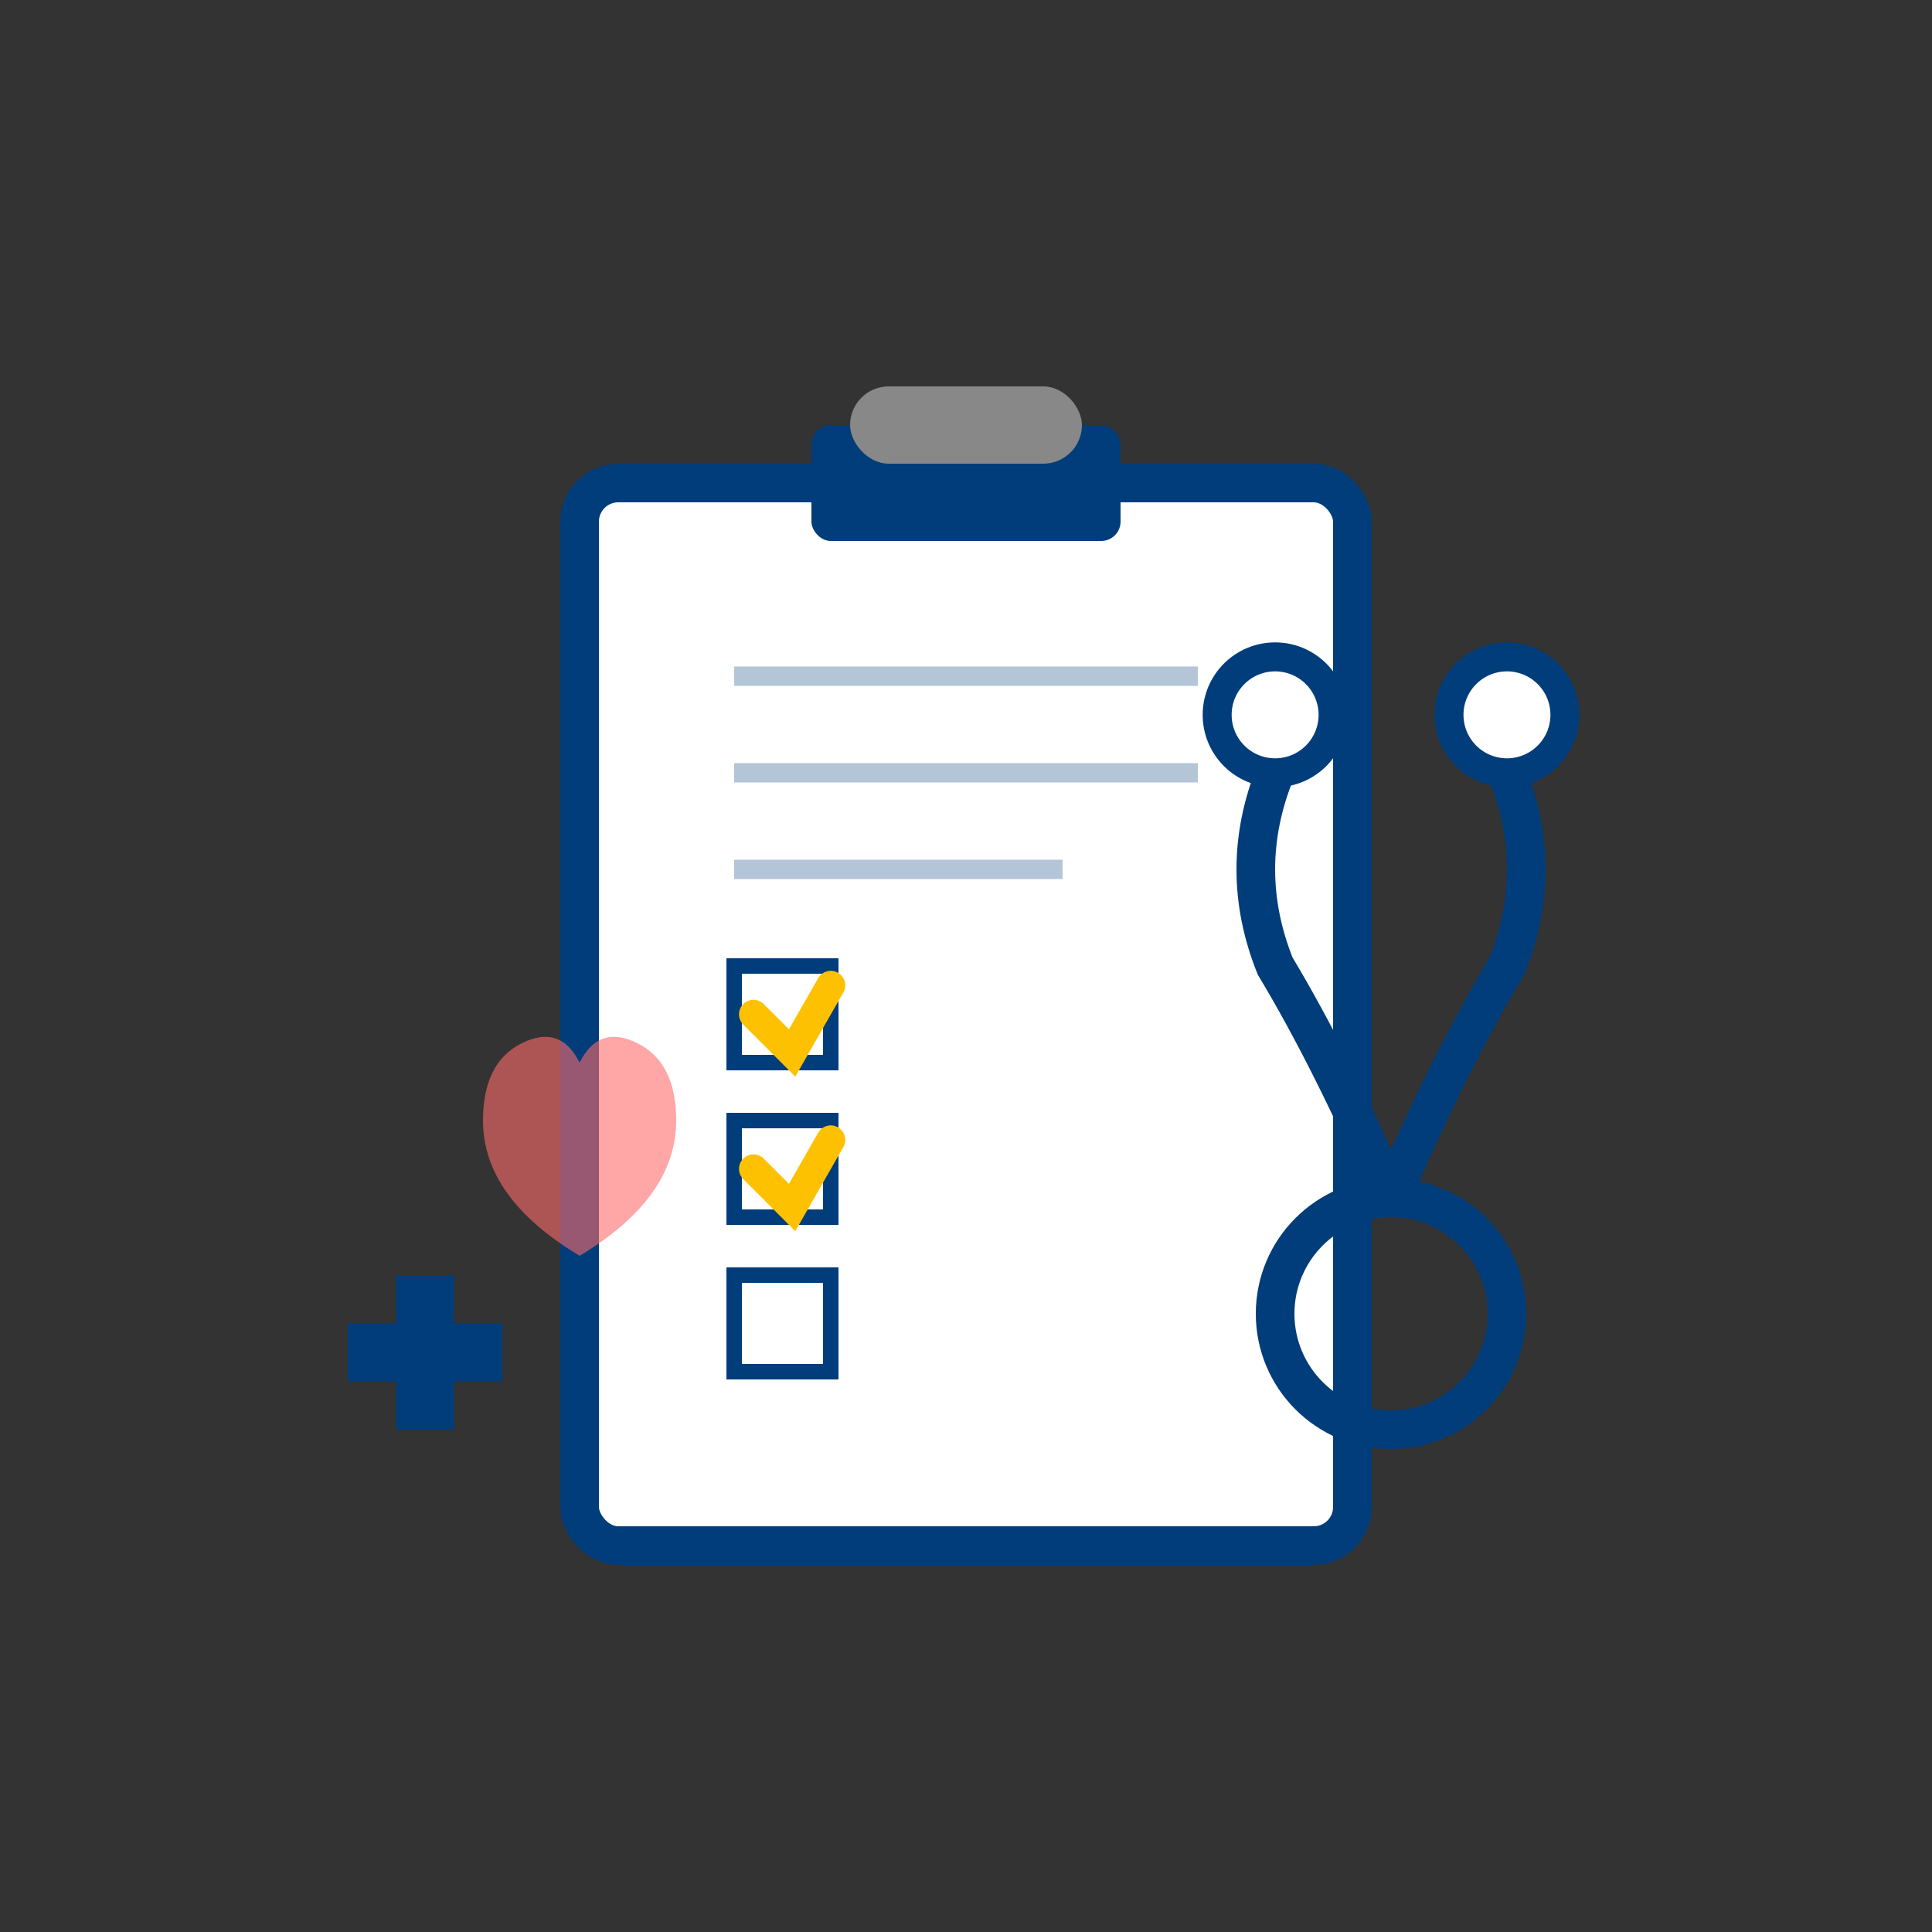 <svg xmlns="http://www.w3.org/2000/svg" viewBox="0 0 100 100" fill="none">
  <rect x="0" y="0" width="100" height="100" fill="#333333" stroke="none"/>
  <!-- Буфер обмена -->
  <rect x="30" y="25" width="40" height="55" rx="2" fill="white" stroke="#003D7A" stroke-width="2"/>

  <!-- Зажим буфера -->
  <rect x="42" y="22" width="16" height="6" rx="1" fill="#003D7A"/>
  <rect x="44" y="20" width="12" height="4" rx="2" fill="#888"/>

  <!-- Текст/заметки -->
  <line x1="38" y1="35" x2="62" y2="35" stroke="#003D7A" stroke-width="1" opacity="0.3"/>
  <line x1="38" y1="40" x2="62" y2="40" stroke="#003D7A" stroke-width="1" opacity="0.3"/>
  <line x1="38" y1="45" x2="55" y2="45" stroke="#003D7A" stroke-width="1" opacity="0.3"/>

  <!-- Чекбоксы -->
  <rect x="38" y="50" width="5" height="5" stroke="#003D7A" stroke-width="0.8" fill="none"/>
  <path d="M 39 52.5 L 41 54.5 L 43 51" stroke="#FEC101" stroke-width="1.5" fill="none" stroke-linecap="round"/>

  <rect x="38" y="58" width="5" height="5" stroke="#003D7A" stroke-width="0.8" fill="none"/>
  <path d="M 39 60.5 L 41 62.5 L 43 59" stroke="#FEC101" stroke-width="1.5" fill="none" stroke-linecap="round"/>

  <rect x="38" y="66" width="5" height="5" stroke="#003D7A" stroke-width="0.8" fill="none"/>

  <!-- Стетоскоп -->
  <g>
    <circle cx="72" cy="68" r="6" fill="none" stroke="#003D7A" stroke-width="2"/>
    <path d="M 72 62 Q 75 55 78 50 Q 80 45 78 40"
          stroke="#003D7A" stroke-width="2" fill="none"/>
    <circle cx="78" cy="37" r="3" fill="white" stroke="#003D7A" stroke-width="1.5"/>

    <path d="M 72 62 Q 69 55 66 50 Q 64 45 66 40"
          stroke="#003D7A" stroke-width="2" fill="none"/>
    <circle cx="66" cy="37" r="3" fill="white" stroke="#003D7A" stroke-width="1.5"/>
  </g>

  <!-- Сердце (символ заботы) -->
  <g transform="translate(20, 50)">
    <path d="M 5 8 Q 5 5 7 4 Q 9 3 10 5 Q 11 3 13 4 Q 15 5 15 8 Q 15 12 10 15 Q 5 12 5 8 Z"
          fill="#FF6B6B" opacity="0.6"/>
  </g>

  <!-- Медицинский крест -->
  <g transform="translate(22, 70)">
    <rect x="-1.5" y="-4" width="3" height="8" fill="#003D7A"/>
    <rect x="-4" y="-1.5" width="8" height="3" fill="#003D7A"/>
  </g>
</svg>

